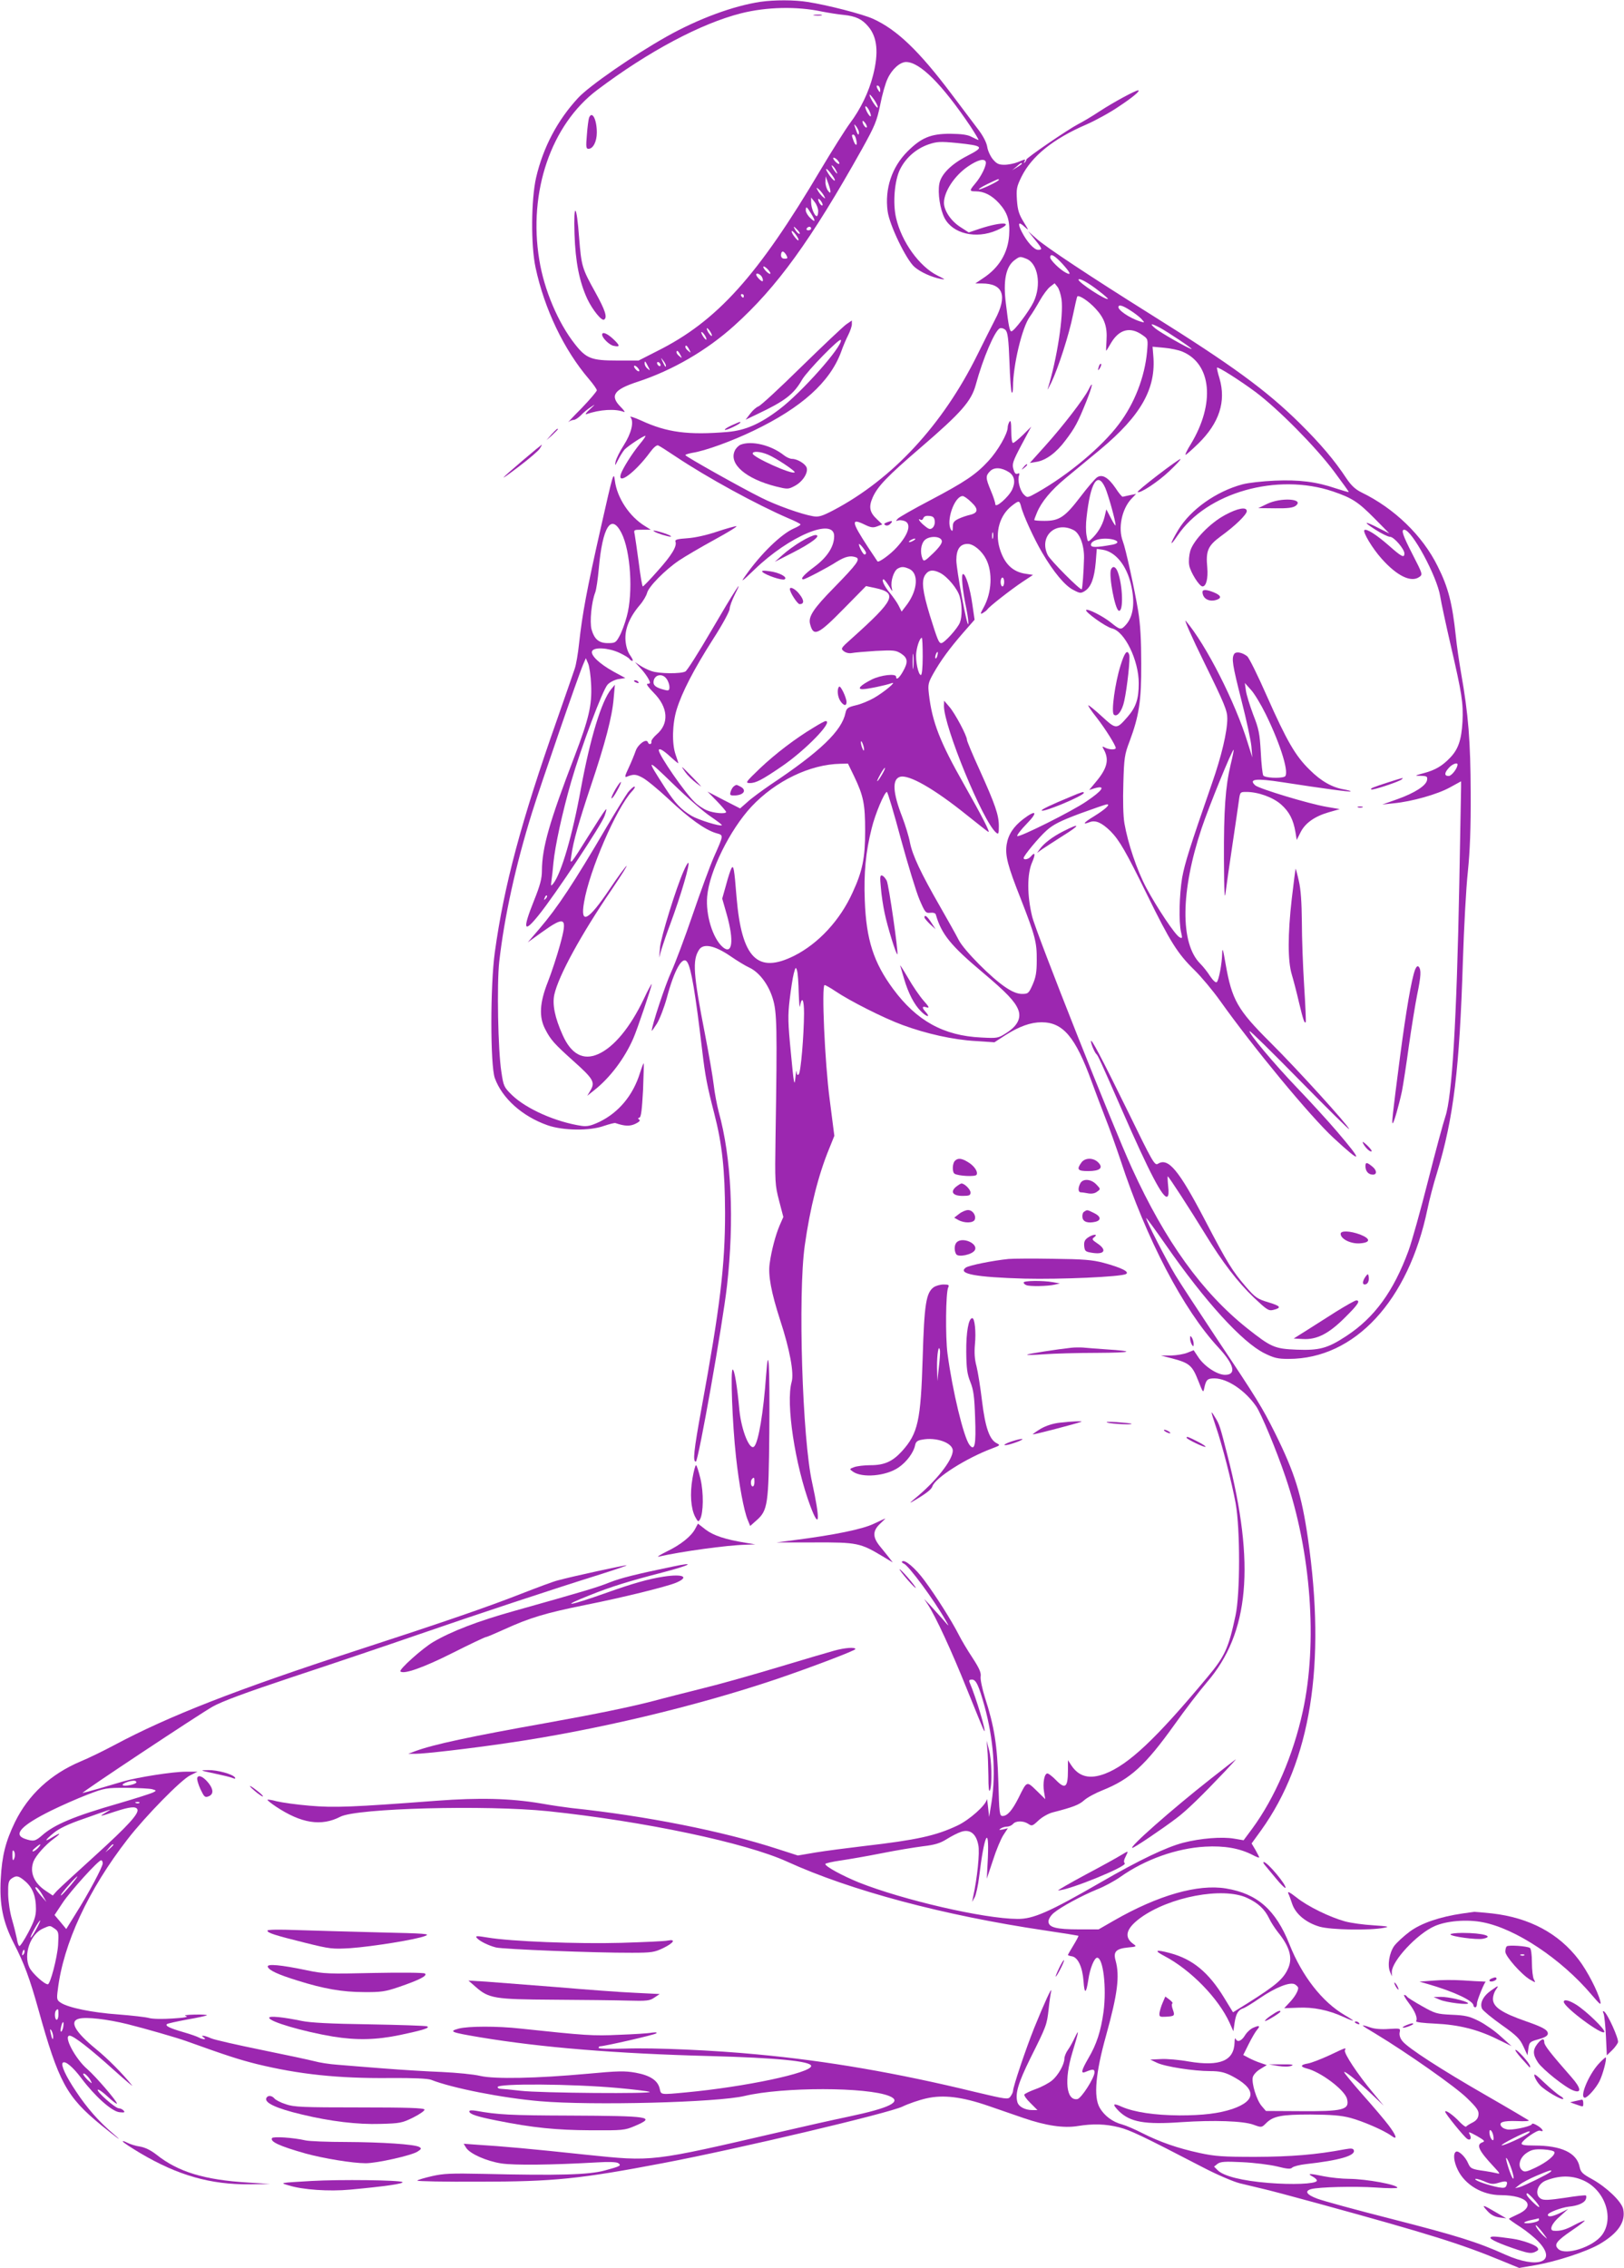 <?xml version="1.0" standalone="no"?>
<!DOCTYPE svg PUBLIC "-//W3C//DTD SVG 20010904//EN"
 "http://www.w3.org/TR/2001/REC-SVG-20010904/DTD/svg10.dtd">
<svg version="1.0" xmlns="http://www.w3.org/2000/svg"
 width="917pt" height="1280pt" viewBox="0 0 917 1280"
 preserveAspectRatio="xMidYMid meet">
<g transform="translate(0,1280) scale(0.1,-0.1)"
fill="#9c27b0" stroke="none">
<path d="M4295 12790 c-154 -23 -352 -96 -530 -196 -187 -105 -438 -279 -500
-346 -117 -126 -198 -279 -238 -451 -28 -124 -30 -381 -3 -507 50 -234 160
-464 301 -629 25 -29 45 -58 45 -64 0 -6 -39 -52 -87 -102 -49 -49 -81 -84
-73 -77 7 6 21 12 30 12 8 0 26 12 39 25 13 14 38 35 55 46 30 20 30 20 -4
-12 -19 -17 -28 -29 -20 -27 78 27 164 32 213 13 9 -4 1 9 -18 28 -63 63 -40
98 95 142 196 64 391 177 546 317 241 217 432 480 722 998 72 130 83 156 102
248 11 57 30 124 42 148 24 53 70 94 104 94 78 0 203 -125 363 -362 28 -43 49
-78 46 -78 -3 0 -20 8 -38 17 -23 13 -57 17 -122 18 -109 0 -163 -22 -241
-100 -88 -88 -129 -210 -112 -337 10 -78 106 -276 152 -315 35 -30 96 -57 146
-67 31 -6 29 -4 -17 19 -102 51 -202 190 -233 324 -20 84 -9 215 23 277 33 65
91 115 160 139 48 16 66 17 160 8 153 -16 157 -22 58 -73 -91 -47 -147 -104
-157 -157 -10 -53 4 -143 29 -193 46 -89 177 -121 295 -70 106 46 36 52 -96 9
l-62 -21 -48 31 c-53 34 -92 93 -92 137 1 63 59 152 135 204 54 37 93 48 101
27 6 -18 -24 -82 -61 -125 -32 -38 -32 -42 5 -42 47 0 91 -23 131 -67 48 -53
63 -100 57 -182 -7 -99 -57 -182 -145 -240 l-46 -31 37 0 c121 0 146 -69 74
-205 -17 -33 -62 -122 -100 -199 -195 -394 -478 -700 -812 -876 -65 -34 -84
-39 -114 -34 -66 11 -209 62 -294 105 -115 57 -428 233 -428 240 0 4 18 9 39
13 73 11 226 67 346 125 271 130 431 274 494 444 11 32 30 76 41 97 11 22 20
49 20 60 l0 21 -32 -22 c-18 -13 -132 -121 -254 -240 -121 -119 -230 -220
-242 -223 -11 -4 -32 -22 -46 -41 l-26 -34 67 32 c156 74 204 111 252 194 30
51 214 239 219 224 11 -34 -221 -296 -347 -391 -109 -83 -192 -119 -291 -128
-224 -19 -344 -3 -489 64 -40 18 -68 27 -61 19 21 -25 5 -91 -38 -158 -22 -34
-42 -75 -46 -92 -5 -27 -4 -26 14 9 11 22 27 47 36 58 19 20 106 78 118 78 4
0 -10 -21 -32 -47 -44 -54 -96 -137 -107 -170 -19 -65 84 13 166 125 19 26 37
41 45 38 8 -3 53 -32 101 -64 177 -118 453 -269 636 -348 37 -15 67 -31 67
-34 0 -4 -17 -14 -38 -23 -72 -32 -187 -144 -272 -265 -30 -42 -24 -38 51 34
196 189 449 295 449 188 0 -58 -38 -118 -110 -172 -61 -45 -84 -72 -64 -72 11
0 139 67 188 99 49 30 78 37 110 25 25 -10 5 -38 -123 -169 -119 -121 -148
-166 -137 -207 19 -74 44 -63 193 89 l123 125 52 -11 c129 -28 111 -66 -132
-284 -63 -56 -64 -58 -45 -73 12 -9 30 -13 45 -10 14 3 75 8 135 12 100 5 113
4 143 -15 38 -25 41 -48 10 -102 -21 -37 -38 -50 -38 -29 0 20 -86 10 -137
-15 -65 -33 -86 -55 -52 -55 26 0 131 22 164 34 32 12 -43 -51 -101 -84 -28
-16 -74 -35 -102 -41 -45 -11 -52 -16 -58 -43 -21 -101 -141 -217 -423 -405
-51 -35 -111 -79 -132 -99 l-40 -35 -92 47 -92 48 53 -54 c28 -29 52 -57 52
-61 0 -13 -70 -7 -108 9 -20 8 -52 29 -70 47 -54 51 -202 265 -202 292 0 15
25 1 65 -36 25 -23 45 -39 45 -37 0 3 -7 25 -15 48 -22 62 -19 175 6 256 30
97 96 225 205 396 53 82 94 158 94 172 0 13 14 50 30 82 57 111 -8 10 -135
-208 -70 -120 -135 -223 -145 -228 -25 -14 -149 -13 -191 2 -19 6 -47 20 -64
31 l-30 20 31 -34 c29 -31 54 -70 54 -83 0 -3 -7 -6 -15 -6 -8 0 8 -22 35 -49
83 -83 90 -175 17 -237 -17 -15 -31 -33 -29 -41 3 -15 -15 -18 -20 -2 -8 23
-57 -13 -69 -50 -7 -20 -24 -62 -39 -94 -22 -46 -24 -57 -11 -51 38 15 51 15
88 -5 22 -11 89 -66 149 -122 116 -109 204 -172 266 -191 45 -13 46 -6 -11
-135 -22 -50 -76 -197 -120 -326 -44 -129 -99 -275 -121 -323 -33 -71 -110
-303 -110 -332 0 -3 13 15 29 40 16 26 41 91 56 145 43 162 90 243 116 202 22
-35 45 -171 84 -499 17 -144 27 -196 68 -355 45 -174 60 -318 61 -560 0 -300
-28 -531 -133 -1104 -44 -241 -50 -301 -32 -301 14 0 152 779 176 993 42 374
25 722 -47 982 -10 39 -23 106 -28 151 -5 44 -27 172 -49 285 -67 342 -72 419
-34 478 24 38 88 25 176 -35 39 -27 87 -56 107 -65 55 -25 108 -93 133 -174
24 -77 26 -159 16 -780 -4 -260 -3 -273 20 -362 l24 -92 -21 -48 c-23 -54 -47
-145 -56 -214 -10 -67 9 -165 59 -320 55 -168 79 -299 65 -349 -34 -119 19
-470 106 -702 52 -138 56 -79 10 132 -56 247 -81 1064 -42 1340 30 213 77 399
138 547 l29 72 -26 203 c-28 210 -47 648 -29 648 5 0 32 -15 60 -34 83 -56
273 -152 379 -191 135 -50 288 -84 415 -91 l105 -7 60 39 c80 51 145 74 206
74 121 0 191 -82 283 -335 20 -55 55 -147 77 -204 23 -57 61 -165 86 -239 146
-446 355 -845 553 -1058 89 -96 103 -154 37 -154 -44 0 -117 48 -151 100 l-26
39 -35 -14 c-19 -8 -60 -15 -92 -16 l-58 0 66 -17 c94 -25 111 -39 144 -123
28 -71 29 -73 35 -43 10 47 18 54 58 54 73 -1 173 -68 235 -158 28 -40 115
-249 165 -397 145 -424 183 -937 98 -1325 -54 -248 -158 -488 -285 -661 l-49
-66 -53 9 c-69 12 -191 2 -288 -23 -96 -25 -249 -98 -465 -223 -293 -169 -382
-208 -471 -207 -190 1 -647 107 -896 206 -93 38 -189 90 -189 104 0 4 39 13
88 20 48 7 152 25 232 41 80 16 184 33 231 39 68 8 97 17 134 40 27 17 64 36
83 42 49 16 84 -11 96 -75 9 -42 -6 -188 -30 -296 l-5 -25 14 25 c8 14 20 68
26 120 28 232 57 295 49 105 l-6 -119 35 105 c18 57 45 121 59 142 l25 38 -28
-7 c-22 -4 -25 -3 -13 5 8 6 25 11 36 11 12 0 27 7 34 15 16 19 59 19 87 0 19
-13 23 -12 57 20 20 19 56 39 79 45 117 30 150 43 179 69 18 16 65 41 103 56
157 63 241 139 407 371 58 82 141 190 183 239 239 277 274 664 116 1280 -42
164 -45 175 -70 215 -27 45 -26 39 4 -51 36 -103 90 -315 112 -434 26 -144 26
-514 -1 -635 -39 -183 -60 -229 -159 -347 -290 -348 -445 -494 -579 -545 -86
-32 -146 -17 -189 48 l-19 29 0 -57 c0 -98 -15 -110 -70 -53 -19 19 -39 35
-46 35 -17 0 -27 -53 -19 -103 l7 -42 -49 48 c-57 55 -54 56 -102 -41 -36 -71
-63 -102 -90 -102 -17 0 -19 13 -24 193 -6 206 -22 310 -76 477 -15 48 -26
100 -24 116 4 22 -7 47 -46 107 -28 42 -63 101 -77 129 -40 79 -128 218 -194
307 -53 72 -113 122 -127 107 -3 -3 2 -8 11 -12 26 -10 169 -203 235 -319 23
-40 23 -40 -20 10 -24 27 -57 63 -72 80 l-29 30 20 -30 c45 -68 135 -263 222
-480 51 -126 94 -232 97 -235 15 -14 -47 193 -82 273 -5 13 -2 17 13 17 23 0
38 -32 71 -150 51 -187 65 -376 40 -540 l-14 -85 -6 55 c-3 30 -6 50 -7 44 -5
-33 -98 -116 -166 -148 -121 -57 -226 -81 -530 -116 -94 -11 -216 -27 -271
-36 l-100 -17 -115 37 c-307 100 -744 187 -1165 231 -33 4 -111 15 -172 26
-173 29 -348 33 -588 15 -475 -36 -577 -40 -717 -28 -73 6 -157 18 -186 25
-28 8 -52 11 -52 8 0 -3 21 -20 48 -38 143 -95 256 -113 364 -57 93 48 822 67
1173 31 542 -57 1116 -178 1350 -285 358 -163 881 -303 1455 -388 102 -15 187
-29 189 -30 2 -2 -11 -26 -28 -54 -17 -28 -31 -52 -31 -54 0 -3 10 -6 22 -8
34 -5 60 -60 66 -140 5 -76 15 -73 27 7 9 64 34 125 50 125 34 0 54 -169 36
-305 -15 -109 -39 -184 -86 -263 -39 -68 -44 -88 -17 -77 43 18 52 17 52 -2 0
-31 -75 -148 -97 -151 -63 -10 -75 108 -28 263 36 119 40 139 15 87 -11 -24
-29 -57 -40 -72 -11 -15 -20 -38 -20 -49 0 -33 -35 -95 -70 -124 -17 -14 -57
-36 -91 -48 -33 -12 -62 -26 -65 -31 -3 -5 12 -27 34 -48 l40 -40 -29 0 c-42
0 -79 20 -85 47 -12 48 5 106 74 246 91 182 93 188 103 277 4 41 11 86 14 100
8 36 -39 -67 -95 -205 -48 -120 -120 -333 -120 -357 0 -7 -7 -21 -15 -32 -13
-17 -21 -16 -202 27 -435 106 -835 175 -1224 211 -249 24 -591 39 -751 33 -83
-2 -148 -1 -148 4 0 5 3 9 7 9 26 0 310 65 318 73 7 6 -2 7 -25 4 -19 -4 -102
-9 -185 -12 -146 -7 -189 -4 -555 35 -133 15 -297 14 -350 0 -58 -16 -46 -21
120 -49 349 -58 765 -92 1300 -106 375 -10 570 -29 570 -56 0 -39 -374 -118
-705 -149 -149 -14 -142 -14 -150 20 -10 47 -54 76 -136 91 -62 11 -100 10
-273 -6 -285 -26 -522 -31 -605 -12 -37 9 -132 18 -214 22 -81 3 -229 12 -330
20 -100 8 -218 17 -262 21 -44 3 -102 12 -130 20 -27 7 -162 36 -300 64 -137
28 -265 57 -283 65 -37 17 -66 20 -42 5 20 -13 -4 -13 -28 0 -9 5 -48 19 -87
30 -76 22 -103 35 -93 45 4 4 55 15 114 26 58 10 109 21 112 24 3 3 -28 5 -69
4 -48 -1 -65 -4 -49 -8 17 -5 -9 -10 -75 -14 -58 -4 -115 -3 -135 3 -18 5 -97
14 -174 20 -144 10 -281 38 -323 66 -22 14 -24 20 -17 72 31 261 172 565 395
852 100 129 301 334 352 359 l42 21 -67 0 c-71 0 -271 -31 -353 -55 -27 -8
-89 -26 -136 -40 -48 -14 -90 -25 -93 -25 -12 0 658 444 734 487 53 30 186 79
450 167 206 68 521 174 700 236 335 116 783 264 1043 345 82 26 147 48 145 50
-3 3 -304 -62 -388 -85 -25 -6 -118 -41 -208 -76 -188 -74 -459 -167 -927
-319 -681 -222 -1059 -369 -1370 -535 -60 -32 -146 -74 -190 -92 -170 -72
-295 -188 -371 -343 -53 -110 -73 -189 -80 -320 -8 -145 12 -243 74 -364 58
-112 90 -199 138 -371 115 -413 159 -494 354 -654 87 -71 136 -107 70 -50 -80
67 -150 147 -210 238 -58 86 -88 151 -76 163 13 14 58 -24 105 -87 75 -100
171 -187 215 -192 28 -3 33 -1 24 9 -6 7 -18 13 -27 13 -20 0 -128 95 -119
105 4 4 29 -14 57 -40 28 -26 51 -43 51 -38 0 14 -120 153 -167 194 -68 58
-137 189 -100 189 22 0 117 -74 252 -196 66 -59 111 -97 100 -84 -53 66 -137
151 -205 206 -118 97 -150 156 -94 170 42 11 160 -3 274 -31 100 -25 277 -76
330 -95 231 -83 300 -105 399 -130 238 -58 459 -82 756 -79 128 1 210 -3 229
-10 119 -47 404 -103 616 -121 294 -25 1002 -7 1155 30 215 51 692 51 817 -1
75 -31 2 -67 -231 -116 -91 -19 -260 -57 -376 -84 -748 -173 -725 -170 -1105
-131 -318 34 -477 48 -609 56 l-83 6 14 -23 c22 -34 115 -75 198 -88 72 -11
285 -9 545 6 61 4 106 2 115 -4 21 -14 13 -18 -76 -42 -88 -24 -258 -29 -684
-19 -184 4 -226 2 -292 -13 -43 -10 -80 -21 -82 -25 -2 -4 154 -7 347 -6 423
0 570 15 1042 105 422 80 1275 282 1351 319 33 16 94 37 134 46 96 22 202 9
350 -42 58 -20 148 -51 200 -69 125 -43 227 -58 305 -45 87 14 157 12 233 -7
63 -16 127 -46 472 -225 80 -42 174 -82 210 -91 36 -9 92 -22 125 -30 33 -7
179 -46 325 -86 623 -171 798 -226 1026 -320 l102 -42 93 16 c115 20 284 75
358 117 107 62 152 127 136 200 -10 43 -94 123 -175 168 -55 30 -65 40 -71 70
-16 79 -103 120 -255 120 -56 0 -75 3 -72 13 8 21 88 76 103 71 27 -11 16 11
-15 29 -16 10 -30 14 -30 8 0 -10 -85 -31 -129 -31 -16 0 -34 7 -42 16 -21 25
6 35 88 32 40 -2 69 0 65 4 -4 3 -110 66 -237 139 -258 148 -446 270 -476 308
-13 15 -19 35 -16 49 5 24 4 24 -62 20 -41 -3 -81 0 -105 9 -60 20 -57 16 31
-36 177 -107 451 -299 516 -363 57 -55 68 -72 65 -95 -2 -19 -12 -32 -33 -43
-16 -8 -33 -18 -36 -23 -3 -4 -18 7 -35 24 -38 41 -84 73 -84 60 0 -11 105
-140 124 -153 17 -12 27 2 15 24 -10 18 -6 17 40 -8 43 -25 48 -30 31 -36 -36
-13 -22 -45 64 -137 37 -40 39 -43 16 -37 -14 3 -43 9 -65 12 -75 10 -82 14
-95 43 -15 37 -55 75 -69 66 -17 -10 -13 -55 10 -102 41 -85 139 -143 243
-143 153 -1 203 -62 90 -111 -24 -11 -44 -21 -44 -23 0 -2 29 -23 65 -46 35
-23 82 -61 105 -86 103 -112 -6 -152 -190 -70 -157 71 -273 107 -640 201 -201
51 -391 103 -422 115 -60 22 -74 43 -35 54 44 12 245 17 365 9 67 -5 122 -5
122 -1 0 17 -173 49 -273 50 -40 0 -103 7 -140 14 -86 18 -99 17 -64 -2 15 -8
25 -19 22 -24 -10 -17 -138 -22 -274 -11 -147 12 -252 38 -286 72 l-20 20 20
16 c17 12 41 14 140 9 66 -3 154 -14 196 -24 59 -15 77 -16 86 -6 7 6 40 15
75 19 190 21 284 48 272 79 -4 10 -15 11 -49 5 -164 -31 -305 -42 -505 -43
-185 0 -229 3 -317 22 -124 27 -222 61 -323 112 -41 21 -92 43 -114 49 -54 14
-101 49 -127 95 -35 61 -23 195 36 406 66 238 78 337 54 424 -14 50 2 67 71
74 47 4 49 6 30 19 -55 39 -43 87 38 147 164 120 466 177 603 114 63 -29 100
-64 125 -116 9 -20 32 -55 49 -77 66 -81 84 -143 60 -201 -26 -62 -66 -97
-231 -201 l-82 -51 -50 82 c-88 144 -178 218 -305 252 -82 22 -94 16 -33 -16
149 -78 306 -239 369 -378 l21 -47 7 48 c8 53 21 73 50 82 11 4 52 29 91 56
89 61 171 94 199 79 10 -6 19 -15 19 -21 0 -18 -21 -53 -51 -84 l-28 -30 78 3
c86 4 172 -13 259 -53 28 -13 52 -22 52 -20 0 2 -21 16 -47 31 -127 74 -241
220 -312 399 -78 196 -182 287 -359 316 -158 26 -383 -38 -632 -181 l-87 -50
-110 0 c-129 0 -173 11 -173 45 0 13 13 34 30 48 39 33 157 97 245 133 39 15
98 47 132 71 139 98 316 161 478 170 108 6 194 -9 268 -47 20 -11 37 -17 37
-14 0 3 -10 22 -21 42 l-22 37 55 76 c279 390 366 933 263 1646 -36 248 -75
371 -185 593 -73 146 -102 194 -330 535 -102 154 -208 315 -233 357 -51 84
-171 318 -165 323 2 1 50 -65 108 -148 224 -323 433 -552 559 -615 55 -27 75
-32 137 -32 373 0 677 328 784 846 10 49 34 142 54 205 94 310 127 586 146
1196 6 186 18 412 28 503 12 118 17 245 16 445 -1 291 -13 443 -54 675 -11 63
-25 158 -30 210 -20 187 -43 276 -103 395 -85 172 -244 326 -430 416 -34 17
-57 38 -84 78 -68 103 -146 195 -263 311 -191 188 -381 327 -845 617 -335 210
-591 379 -644 427 l-46 41 38 -47 c43 -53 44 -58 18 -58 -22 0 -63 45 -92 102
-25 49 -18 60 17 27 24 -22 24 -21 -6 28 -26 42 -34 66 -38 123 -4 64 -2 76
26 133 57 115 178 213 363 293 53 23 137 69 185 102 82 54 126 92 110 92 -15
0 -137 -66 -214 -116 -45 -30 -101 -63 -125 -75 -56 -29 -292 -190 -292 -200
0 -4 -4 -11 -9 -16 -5 -5 -6 -3 -2 5 9 15 6 15 -37 -3 -20 -8 -54 -15 -76 -15
-32 0 -44 6 -65 31 -14 17 -29 49 -32 71 -4 24 -23 60 -46 91 -22 29 -92 122
-156 207 -183 243 -308 363 -443 424 -57 26 -258 78 -369 95 -73 12 -189 12
-265 1z m345 -55 c36 -7 91 -16 123 -19 69 -7 105 -24 140 -66 51 -60 59 -148
27 -274 -24 -96 -71 -192 -131 -272 -25 -34 -99 -151 -164 -260 -357 -603
-586 -857 -925 -1026 l-104 -53 -121 0 c-145 0 -175 11 -239 93 -94 119 -174
306 -201 476 -63 384 67 762 327 958 289 218 587 376 813 433 144 36 313 40
455 10z m330 -443 c0 -15 -2 -15 -10 -2 -13 20 -13 33 0 25 6 -3 10 -14 10
-23z m-14 -99 c-6 -6 -46 56 -46 72 0 5 12 -8 26 -28 14 -21 23 -41 20 -44z
m-47 -19 c17 -38 6 -42 -14 -5 -8 17 -12 31 -7 31 5 0 14 -12 21 -26z m-15
-93 c-6 -6 -24 19 -24 34 1 6 7 1 15 -9 8 -11 12 -22 9 -25z m-44 -28 c0 -22
-8 -14 -19 20 -10 29 -9 30 4 13 8 -11 15 -26 15 -33z m-16 -39 c9 -36 -1 -43
-14 -10 -12 33 -12 36 -1 36 5 0 12 -12 15 -26z m-104 -119 c20 -24 6 -28 -15
-5 -10 11 -13 20 -8 20 6 0 16 -7 23 -15z m1040 -19 c0 -2 -12 -11 -27 -20
l-28 -17 24 20 c23 21 31 25 31 17z m-1050 -37 c15 -28 5 -23 -15 7 -9 15 -12
23 -6 20 6 -4 16 -16 21 -27z m-19 -31 c12 -17 17 -29 10 -27 -7 3 -22 20 -34
39 -26 41 -7 32 24 -12z m-12 -88 c0 -11 -3 -10 -14 4 -8 11 -15 34 -14 50 l1
31 13 -35 c7 -19 14 -42 14 -50z m951 65 c0 -8 -98 -55 -112 -54 -7 0 14 14
47 30 65 31 65 31 65 24z m-988 -89 c10 -19 10 -20 -6 -7 -9 8 -22 24 -28 35
-10 19 -10 20 6 7 9 -8 22 -24 28 -35z m-32 -88 c0 -16 -4 -28 -8 -28 -13 0
-32 47 -32 78 l0 27 20 -25 c11 -14 20 -37 20 -52z m24 33 c-6 -6 -24 19 -24
34 1 6 7 1 15 -9 8 -11 12 -22 9 -25z m-65 -45 c28 -45 26 -55 -4 -26 -14 13
-25 32 -25 42 0 26 5 23 29 -16z m-74 -96 c10 -11 14 -20 9 -20 -5 0 -15 9
-22 20 -7 11 -11 20 -9 20 2 0 12 -9 22 -20z m75 10 c0 -5 -7 -10 -16 -10 -8
0 -12 5 -9 10 3 6 10 10 16 10 5 0 9 -4 9 -10z m-71 -65 c0 -5 -9 1 -19 14
-11 13 -20 28 -20 35 0 6 9 0 20 -14 11 -14 20 -29 19 -35z m-69 -85 c9 -17 8
-20 -10 -20 -13 0 -20 7 -20 20 0 11 4 20 10 20 5 0 14 -9 20 -20z m1557 -47
c48 -53 55 -70 21 -52 -33 17 -88 71 -88 86 0 25 23 13 67 -34z m-203 27 c67
-25 88 -149 42 -245 -26 -53 -110 -165 -125 -165 -10 0 -16 29 -31 155 -17
133 0 213 52 249 26 19 29 19 62 6z m-1444 -83 c0 -6 -9 -2 -20 8 -11 10 -20
23 -20 28 0 6 9 2 20 -8 11 -10 20 -23 20 -28z m-46 -24 c4 -9 5 -18 2 -20 -5
-5 -36 26 -36 37 0 14 28 0 34 -17z m1903 -77 c29 -22 51 -42 49 -43 -10 -10
-166 92 -166 108 0 14 58 -18 117 -65z m-213 -46 c12 -91 -25 -335 -78 -505
-4 -11 5 5 20 35 40 84 101 273 123 384 11 54 22 100 24 103 10 9 65 -27 104
-70 50 -54 66 -102 61 -178 -2 -32 -3 -59 -2 -59 1 0 14 20 28 45 46 77 109
93 178 43 30 -21 31 -22 25 -92 -13 -144 -71 -294 -160 -411 -96 -128 -287
-287 -459 -384 -57 -32 -57 -32 -77 -12 -22 22 -37 81 -27 107 4 12 2 15 -9
10 -10 -4 -17 4 -23 27 -8 28 -3 44 46 136 l55 103 -46 -46 c-26 -25 -51 -46
-57 -46 -6 0 -10 28 -10 68 0 47 -3 63 -10 52 -5 -8 -10 -23 -10 -32 0 -36
-56 -133 -109 -190 -71 -77 -132 -118 -333 -224 -90 -47 -170 -93 -178 -101
-13 -14 -13 -15 0 -11 8 3 25 2 38 -3 40 -15 23 -75 -45 -149 -34 -38 -100
-86 -108 -79 -2 3 -26 39 -54 81 -94 144 -97 165 -19 127 35 -17 48 -19 71
-10 l29 11 -30 29 c-42 39 -48 70 -24 124 28 62 80 117 272 282 228 196 285
261 310 354 40 148 108 307 136 318 9 3 23 -1 32 -10 12 -13 17 -49 22 -181 3
-91 9 -168 13 -172 4 -4 7 10 7 32 0 121 51 335 94 395 14 19 39 60 57 92 18
32 44 67 58 78 l26 20 16 -20 c9 -11 19 -43 23 -71z m-1794 20 c0 -5 -2 -10
-4 -10 -3 0 -8 5 -11 10 -3 6 -1 10 4 10 6 0 11 -4 11 -10z m2196 -91 c22 -15
47 -35 54 -45 14 -15 13 -16 -10 -9 -62 19 -135 69 -124 86 6 11 31 1 80 -32z
m152 -88 c45 -24 190 -121 180 -121 -13 0 -175 92 -204 116 -35 29 -26 31 24
5z m-2528 -45 c0 -5 -7 -1 -15 10 -8 10 -14 24 -14 29 0 6 6 1 14 -9 8 -11 15
-24 15 -30z m-31 -21 c0 -5 -6 -1 -14 9 -8 11 -15 24 -15 30 0 5 7 1 15 -10 8
-10 14 -23 14 -29z m-98 -57 c11 -21 11 -22 -4 -9 -10 7 -17 17 -17 22 0 15 9
10 21 -13z m2786 -13 c164 -69 185 -292 48 -520 -20 -32 -34 -60 -31 -62 2 -2
35 27 73 64 118 116 157 237 119 367 -10 32 -16 60 -14 61 6 6 126 -70 218
-138 129 -97 337 -307 442 -447 47 -63 85 -116 84 -117 -2 -2 -34 8 -72 20
-111 38 -209 50 -346 44 -68 -3 -150 -12 -183 -21 -149 -40 -293 -143 -362
-257 -49 -82 -51 -102 -4 -32 164 243 562 356 878 249 108 -37 142 -59 233
-151 l85 -86 -60 30 c-83 43 -92 38 -18 -9 34 -22 71 -40 82 -40 22 0 81 -69
81 -94 0 -27 -16 -19 -87 44 -72 63 -128 98 -139 88 -10 -11 45 -103 97 -161
88 -99 168 -137 214 -103 19 13 17 18 -38 125 -56 109 -67 141 -48 141 43 0
185 -263 203 -375 6 -38 33 -162 59 -275 64 -276 72 -328 67 -434 -6 -103 -24
-156 -71 -204 -44 -46 -84 -69 -148 -86 -53 -14 -53 -15 -16 -15 34 -1 38 -4
35 -23 -4 -32 -70 -74 -168 -109 l-85 -30 65 7 c104 10 247 51 316 89 l64 35
0 -33 c0 -17 -5 -261 -10 -542 -15 -782 -41 -1206 -79 -1318 -11 -32 -55 -194
-97 -360 -42 -166 -92 -345 -111 -397 -85 -230 -192 -377 -351 -481 -106 -70
-153 -82 -282 -77 -123 5 -143 14 -277 120 -255 203 -462 490 -651 903 -109
238 -540 1325 -564 1422 -29 119 -29 241 0 306 20 46 17 62 -8 32 -12 -15 -40
-21 -40 -8 0 13 85 116 130 156 37 33 76 53 188 95 77 28 146 52 153 52 20 0
-10 -28 -73 -67 -61 -37 -70 -51 -24 -33 33 12 68 -4 117 -52 50 -51 87 -115
206 -358 131 -267 172 -332 267 -425 39 -38 104 -116 144 -172 187 -263 510
-654 642 -776 164 -152 170 -139 18 38 -52 61 -153 171 -224 245 -132 138
-277 311 -268 320 3 3 131 -123 285 -280 154 -157 279 -280 277 -273 -6 22
-293 338 -445 489 -187 186 -217 240 -253 445 -14 82 -18 94 -19 58 -1 -59
-19 -151 -30 -162 -6 -6 -21 8 -38 33 -15 24 -40 55 -56 71 -114 114 -111 408
8 764 40 120 174 449 181 443 1 -2 -6 -39 -17 -83 -30 -126 -39 -258 -38 -534
1 -194 4 -239 10 -184 5 40 22 159 38 265 16 106 32 217 36 246 7 52 7 52 43
52 66 0 150 -30 196 -71 46 -41 69 -85 81 -157 l7 -43 21 42 c26 53 80 91 159
114 l63 18 -75 13 c-100 17 -380 102 -402 121 -40 36 3 41 152 18 240 -37 382
-56 386 -52 3 2 -14 7 -36 11 -67 11 -130 46 -195 111 -80 78 -128 160 -242
417 -51 116 -101 217 -111 224 -28 22 -63 28 -73 13 -16 -25 -10 -62 41 -263
28 -109 53 -225 56 -259 l5 -62 -25 80 c-71 232 -236 556 -350 690 -14 17 32
-89 104 -235 114 -232 130 -271 130 -315 0 -75 -33 -214 -86 -365 -126 -363
-154 -452 -169 -534 -16 -97 -20 -249 -6 -308 8 -34 7 -37 -9 -28 -25 13 -128
168 -188 280 -53 100 -103 249 -123 363 -7 42 -9 129 -6 225 4 144 7 164 35
237 54 145 67 229 66 440 0 132 -5 222 -17 295 -21 126 -71 354 -87 395 -28
73 -6 181 48 239 l27 28 -35 -7 c-19 -4 -38 -8 -41 -9 -4 0 -22 21 -40 49 -41
60 -75 80 -104 61 -11 -7 -54 -57 -95 -111 -87 -114 -119 -135 -202 -135 -32
0 -58 2 -58 5 0 3 7 22 15 41 25 61 80 127 162 195 43 35 131 109 196 162 230
192 316 344 299 531 l-4 49 65 -6 c36 -3 83 -13 104 -22z m-2836 -17 c11 -21
11 -22 -4 -9 -10 7 -17 17 -17 22 0 15 9 10 21 -13z m-81 -62 c0 -12 -5 -7
-19 24 -11 24 -11 24 3 6 9 -11 16 -24 16 -30z m-100 -6 c12 -23 12 -24 -3
-11 -10 7 -17 20 -17 29 0 18 3 16 20 -18z m70 9 c0 -6 -4 -7 -10 -4 -5 3 -10
11 -10 16 0 6 5 7 10 4 6 -3 10 -11 10 -16z m-120 -31 c0 -6 -7 -5 -15 2 -8 7
-15 17 -15 22 0 6 7 5 15 -2 8 -7 15 -17 15 -22z m2087 -573 c32 -21 38 -56
18 -99 -21 -43 -95 -107 -95 -82 0 9 -11 43 -25 76 -30 72 -31 84 -4 111 23
23 64 21 106 -6z m544 -89 c18 -42 59 -189 58 -211 0 -5 -12 12 -26 40 l-26
50 -11 -46 c-12 -46 -39 -90 -74 -122 -20 -18 -20 -18 -27 22 -4 22 -4 66 0
98 22 202 63 266 106 169z m-757 -80 c42 -39 40 -61 -7 -72 -18 -4 -47 -14
-64 -22 -27 -13 -33 -22 -33 -46 0 -24 -3 -27 -10 -16 -30 47 19 190 66 190 7
0 29 -15 48 -34z m281 -23 c11 -48 74 -185 120 -263 64 -109 129 -187 176
-210 38 -20 42 -20 66 -5 34 23 52 71 60 161 l6 76 34 -5 c72 -12 134 -88 159
-196 24 -101 14 -181 -29 -228 -27 -30 -32 -29 -83 12 -44 36 -132 81 -141 72
-9 -10 111 -96 146 -104 72 -17 151 -180 151 -310 0 -88 -16 -135 -63 -189
-63 -72 -64 -72 -146 3 -39 36 -74 64 -76 62 -2 -3 19 -34 47 -69 49 -63 108
-157 108 -172 0 -11 -38 -10 -60 2 -18 10 -18 8 -4 -17 27 -54 14 -102 -47
-175 l-39 -47 32 10 c64 18 45 -12 -47 -74 -79 -55 -384 -207 -391 -196 -3 5
21 36 53 69 66 67 55 83 -19 27 -56 -43 -85 -88 -94 -144 -9 -62 5 -118 80
-307 81 -208 91 -244 90 -346 0 -67 -5 -96 -23 -137 -22 -50 -26 -53 -60 -53
-25 0 -54 11 -91 36 -80 52 -237 210 -267 269 -14 28 -62 113 -106 190 -108
188 -155 288 -169 360 -6 33 -26 98 -44 145 -53 136 -57 211 -13 225 49 16
194 -67 380 -217 59 -47 112 -89 119 -93 15 -9 -34 86 -138 270 -134 236 -179
350 -197 508 -6 53 -4 63 25 115 42 74 90 140 169 231 l64 73 -12 83 c-13 94
-38 175 -53 175 -12 0 -4 -88 19 -198 8 -40 13 -78 10 -85 -6 -19 -67 307 -67
361 0 62 21 92 64 92 33 0 80 -39 104 -86 38 -74 32 -189 -13 -271 -21 -38
-21 -42 -5 -33 10 6 22 15 25 20 10 16 133 112 199 156 l59 39 -39 6 c-76 10
-124 57 -150 146 -26 90 1 184 68 237 41 32 44 32 53 -1z m-487 -84 c2 -14 -4
-31 -12 -38 -13 -11 -21 -9 -45 11 -27 21 -44 47 -22 34 5 -3 12 1 15 10 4 10
16 14 33 12 22 -2 29 -9 31 -29z m784 -51 c35 -17 60 -86 59 -157 -2 -80 -9
-172 -13 -177 -8 -7 -178 164 -192 193 -51 104 43 194 146 141z m-455 -45 c-3
-10 -5 -4 -5 12 0 17 2 24 5 18 2 -7 2 -21 0 -30z m-289 -16 c3 -12 -15 -37
-49 -70 -47 -45 -53 -48 -60 -31 -15 37 -9 84 12 105 26 26 92 24 97 -4z
m-158 3 c-8 -5 -19 -10 -25 -10 -5 0 -3 5 5 10 8 5 20 10 25 10 6 0 3 -5 -5
-10z m1128 4 c30 -9 28 -21 -5 -28 -93 -17 -123 -17 -123 -1 0 28 71 44 128
29z m-1398 -75 c0 -5 -4 -9 -8 -9 -9 0 -32 44 -32 58 1 10 40 -38 40 -49z
m244 -90 c54 -25 48 -117 -11 -199 l-32 -42 -17 34 c-9 18 -32 50 -49 71 -32
37 -50 77 -36 77 4 0 17 -17 30 -37 21 -35 22 -36 16 -9 -7 35 11 92 33 106
22 13 36 12 66 -1z m175 -23 c42 -22 98 -90 110 -133 14 -48 14 -114 1 -147
-12 -32 -88 -116 -105 -116 -14 0 -21 17 -65 158 -41 135 -48 194 -26 227 19
28 44 32 85 11z m361 -51 c0 -14 -4 -25 -10 -25 -5 0 -10 11 -10 25 0 14 5 25
10 25 6 0 10 -11 10 -25z m-460 -420 c0 -61 -4 -105 -10 -105 -15 0 -32 82
-26 128 5 41 21 82 31 82 3 0 5 -47 5 -105z m-53 -62 c-2 -21 -4 -6 -4 32 0
39 2 55 4 38 2 -18 2 -50 0 -70z m136 67 c-3 -12 -8 -19 -11 -16 -5 6 5 36 12
36 2 0 2 -9 -1 -20z m-1529 -132 c9 -12 16 -33 16 -45 0 -20 -4 -23 -27 -17
-44 11 -63 23 -63 42 0 43 49 56 74 20z m3384 -201 c87 -178 135 -340 105
-351 -28 -11 -112 -6 -120 7 -4 6 -11 66 -14 132 -6 105 -11 131 -43 212 -19
51 -38 112 -41 135 l-6 43 34 -38 c19 -20 57 -83 85 -140z m-2269 -197 c0 -9
-4 -8 -9 5 -5 11 -9 27 -9 35 0 9 4 8 9 -5 5 -11 9 -27 9 -35z m-866 -379 c36
-25 65 -46 63 -49 -9 -8 -132 30 -171 53 -60 36 -92 70 -150 159 -108 168
-107 169 46 21 79 -77 175 -160 212 -184z m810 227 c53 -111 62 -157 62 -308
0 -153 -15 -227 -71 -348 -71 -157 -193 -288 -330 -357 -207 -103 -296 -14
-325 330 -13 163 -17 185 -29 164 -5 -9 -19 -51 -30 -93 l-22 -78 26 -91 c42
-149 31 -231 -25 -181 -55 50 -95 180 -86 284 12 141 128 376 250 507 136 145
331 239 503 242 l42 1 35 -72z m3407 67 c0 -22 -34 -65 -50 -65 -26 0 -25 18
2 47 19 21 48 31 48 18z m-3251 -59 c-29 -49 -36 -46 -8 4 12 22 24 38 26 36
2 -2 -6 -20 -18 -40z m108 -362 c40 -146 87 -300 105 -342 31 -72 35 -77 61
-74 16 2 29 -2 31 -10 32 -111 84 -175 265 -327 133 -112 181 -162 200 -209
19 -47 -3 -92 -66 -132 -47 -30 -50 -31 -143 -26 -212 10 -364 94 -497 274
-110 149 -152 278 -160 500 -6 154 5 273 39 407 19 79 72 205 86 205 4 0 40
-120 79 -266z m-577 -869 c2 -55 5 -89 7 -75 11 61 23 39 23 -40 -1 -126 -18
-332 -30 -344 -7 -7 -11 -2 -12 15 -1 13 -4 -3 -7 -36 -5 -52 -9 -32 -25 139
-17 174 -18 213 -7 305 7 58 17 124 23 146 10 38 12 39 19 15 4 -14 8 -70 9
-125z m-3740 -4455 c0 -11 -68 -25 -77 -16 -7 7 34 24 60 25 9 1 17 -3 17 -9z
m90 -39 c24 -7 24 -8 5 -18 -12 -6 -99 -34 -195 -62 -251 -72 -363 -119 -433
-181 -38 -33 -49 -35 -96 -19 -69 24 -22 75 147 159 59 29 152 70 207 91 97
37 104 38 220 38 66 -1 131 -4 145 -8z m-73 -77 c-3 -3 -12 -4 -19 -1 -8 3 -5
6 6 6 11 1 17 -2 13 -5z m-12 -35 c14 -22 -51 -93 -237 -262 -106 -96 -204
-186 -217 -200 l-23 -26 -39 26 c-67 44 -93 105 -70 166 13 33 67 94 115 129
45 33 39 37 -10 7 -47 -29 -42 -17 10 26 31 25 83 50 168 79 170 60 167 60
128 37 -45 -26 -40 -26 50 4 83 27 115 30 125 14z m-560 -219 c-10 -11 -23
-20 -29 -20 -6 1 0 10 13 20 30 26 39 26 16 0z m425 17 c0 -2 -10 -12 -22 -23
l-23 -19 19 23 c18 21 26 27 26 19z m-557 -68 c-8 -29 -13 -23 -13 14 0 22 3
28 9 18 5 -7 6 -22 4 -32z m497 -36 c0 -20 -80 -170 -152 -284 l-54 -87 -33
40 -33 39 45 68 c45 68 202 241 218 241 5 0 9 -8 9 -17z m-436 -103 c41 -36
59 -84 59 -154 0 -41 -9 -68 -43 -133 -24 -45 -47 -80 -51 -77 -5 2 -11 21
-14 42 -4 20 -16 69 -27 107 -12 40 -21 101 -22 143 -1 62 2 76 18 88 28 20
41 18 80 -16z m256 -20 c-23 -27 -47 -53 -53 -57 -13 -7 11 24 57 75 46 49 43
38 -4 -18z m-157 -62 l19 -33 -31 35 c-17 19 -31 39 -31 44 0 15 24 -11 43
-46z m-39 -188 c-15 -28 -29 -48 -31 -46 -5 5 46 96 54 96 2 0 -8 -23 -23 -50z
m105 4 c22 -16 23 -22 19 -93 -5 -71 -44 -221 -58 -221 -20 0 -89 63 -104 95
-35 74 6 189 77 220 41 18 38 18 66 -1z m-177 -146 c-8 -8 -9 -4 -5 13 4 13 8
18 11 10 2 -7 -1 -18 -6 -23z m198 -338 c0 -16 -4 -30 -10 -30 -11 0 -14 43
-3 53 11 12 13 8 13 -23z m26 -76 c-4 -14 -9 -24 -12 -21 -3 2 -2 17 2 31 3
15 9 25 11 22 3 -3 2 -17 -1 -32z m-56 -48 c0 -26 -6 -18 -14 19 -5 22 -4 26
4 15 5 -8 10 -24 10 -34z m212 -250 c10 -19 8 -18 -16 3 -14 14 -26 29 -26 34
0 13 29 -12 42 -37z m2974 -41 c89 -8 171 -18 182 -22 32 -12 -621 -7 -728 6
-52 6 -103 11 -112 11 -10 0 -18 4 -18 10 0 21 422 18 676 -5z m4946 -270 c3
-14 2 -25 -2 -25 -9 0 -20 25 -20 46 0 23 17 7 22 -21z m198 14 c-30 -21 -135
-69 -150 -68 -16 1 137 79 155 79 5 0 3 -5 -5 -11z m147 -106 c6 -17 -42 -57
-107 -88 -50 -24 -62 -26 -75 -15 -27 23 -15 71 25 98 28 19 45 22 94 20 34
-2 61 -8 63 -15z m-254 -65 c20 -48 30 -95 19 -83 -11 11 -44 115 -37 115 3 0
11 -15 18 -32z m232 -47 c-15 -13 -147 -78 -175 -86 l-25 -6 25 20 c14 11 57
34 95 50 72 31 96 38 80 22z m181 -46 c125 -52 182 -215 109 -311 -51 -67
-204 -116 -245 -79 -28 25 -13 45 76 106 42 28 74 53 72 55 -3 2 -29 -9 -59
-25 -49 -27 -81 -35 -116 -32 -28 2 -11 42 35 81 l47 42 -42 -21 c-45 -22 -73
-27 -73 -12 0 12 75 41 119 46 51 5 87 21 95 41 4 9 4 19 1 22 -3 3 -56 -3
-118 -13 -89 -13 -119 -15 -135 -6 -39 21 -23 83 26 103 74 29 142 31 208 3z
m-473 -15 c43 13 53 9 43 -16 -5 -13 -14 -15 -44 -10 -57 11 -132 37 -132 46
0 5 21 0 48 -11 40 -18 52 -19 85 -9z m192 -87 c45 -48 50 -70 6 -28 -37 35
-50 55 -36 55 2 0 16 -12 30 -27z m35 -123 c0 -11 -63 -24 -82 -17 -7 2 7 9
32 15 25 5 46 10 48 11 1 1 2 -3 2 -9z m21 -72 c30 -40 31 -41 5 -18 -26 24
-52 60 -42 60 2 0 19 -19 37 -42z"/>
<path d="M4598 12713 c12 -2 30 -2 40 0 9 3 -1 5 -23 4 -22 0 -30 -2 -17 -4z"/>
<path d="M3326 12135 c-3 -9 -9 -51 -12 -95 -6 -69 -5 -80 9 -80 26 0 47 41
47 92 0 74 -27 126 -44 83z"/>
<path d="M3244 11480 c5 -157 27 -270 73 -369 29 -60 80 -124 94 -115 20 12 6
54 -50 155 -75 135 -78 147 -91 307 -14 192 -32 207 -26 22z"/>
<path d="M3400 10911 c0 -18 41 -59 65 -63 38 -8 37 1 -2 38 -34 32 -63 44
-63 25z"/>
<path d="M6206 10735 c-9 -26 -7 -32 5 -12 6 10 9 21 6 23 -2 3 -7 -2 -11 -11z"/>
<path d="M6145 10598 c-27 -52 -143 -203 -241 -312 l-89 -99 37 6 c53 8 113
52 164 121 54 71 70 101 118 220 36 90 42 127 11 64z"/>
<path d="M5779 10163 c-13 -16 -12 -17 4 -4 9 7 17 15 17 17 0 8 -8 3 -21 -13z"/>
<path d="M5006 9851 c-15 -6 -16 -10 -7 -15 8 -5 20 -2 29 8 17 17 9 19 -22 7z"/>
<path d="M6537 10118 c-65 -50 -116 -92 -113 -95 11 -11 115 57 180 119 39 37
67 67 61 67 -5 0 -63 -41 -128 -91z"/>
<path d="M7155 9956 l-50 -24 96 -1 c70 -1 100 3 115 14 52 40 -82 49 -161 11z"/>
<path d="M6917 9893 c-84 -45 -177 -141 -196 -202 -7 -25 -10 -59 -6 -82 7
-39 57 -119 75 -119 21 0 32 45 27 106 -9 95 3 123 76 177 82 59 147 123 147
142 0 26 -51 17 -123 -22z"/>
<path d="M6790 9459 c0 -39 40 -60 84 -43 25 10 19 24 -19 40 -41 17 -65 18
-65 3z"/>
<path d="M7844 8386 c-96 -31 -108 -36 -101 -42 6 -6 158 44 172 57 11 11 14
12 -71 -15z"/>
<path d="M7668 8243 c6 -2 18 -2 25 0 6 3 1 5 -13 5 -14 0 -19 -2 -12 -5z"/>
<path d="M6006 8109 c-62 -31 -112 -69 -136 -103 l-14 -20 29 21 c17 11 70 46
119 77 97 60 98 74 2 25z"/>
<path d="M7294 7727 c-23 -203 -23 -350 0 -427 9 -30 28 -102 41 -159 24 -100
31 -120 38 -110 2 2 -2 94 -9 204 -7 110 -13 273 -13 362 -1 110 -6 184 -17
230 -8 37 -17 69 -18 70 -1 1 -11 -75 -22 -170z"/>
<path d="M7990 7326 c-20 -54 -50 -228 -84 -486 -45 -346 -48 -380 -42 -380 6
0 34 97 52 180 7 36 25 151 39 255 15 105 36 235 47 290 22 106 24 143 8 159
-6 6 -13 -1 -20 -18z"/>
<path d="M6160 6923 c0 -15 22 -66 31 -73 8 -6 22 -36 145 -317 154 -352 232
-501 255 -487 8 4 9 25 5 60 -3 30 -4 54 -2 54 5 0 124 -183 211 -325 97 -159
184 -272 275 -359 71 -67 83 -76 108 -70 50 12 45 22 -25 43 -63 19 -74 26
-128 88 -77 90 -103 131 -231 376 -149 285 -208 355 -266 318 -18 -11 -30 10
-167 291 -155 316 -211 421 -211 401z"/>
<path d="M7698 6344 c13 -24 40 -49 47 -42 3 2 -9 18 -26 34 -24 22 -29 24
-21 8z"/>
<path d="M7710 6218 c0 -29 17 -48 42 -48 23 0 23 22 1 42 -34 29 -43 30 -43
6z"/>
<path d="M7570 5836 c0 -29 56 -57 107 -54 63 4 64 26 3 50 -57 21 -110 23
-110 4z"/>
<path d="M7714 5599 c-20 -26 -24 -49 -8 -49 17 0 27 21 22 46 -2 14 -5 15
-14 3z"/>
<path d="M7545 5397 c-55 -35 -131 -83 -170 -108 l-70 -44 53 -3 c77 -4 144
29 236 121 73 72 90 97 64 97 -7 0 -58 -29 -113 -63z"/>
<path d="M6273 9585 c-13 -36 23 -225 44 -232 28 -10 23 145 -6 220 -12 30
-28 35 -38 12z"/>
<path d="M6327 9043 c-31 -98 -53 -261 -38 -276 18 -18 47 19 59 76 17 77 35
244 28 262 -11 31 -26 13 -49 -62z"/>
<path d="M5330 8816 c-1 -115 220 -654 295 -716 13 -11 15 -6 15 37 0 63 -20
121 -109 318 -39 85 -71 162 -71 169 0 23 -67 149 -99 186 l-30 35 -1 -29z"/>
<path d="M6045 8303 c-109 -45 -168 -73 -163 -78 11 -11 238 84 238 100 0 8
-12 5 -75 -22z"/>
<path d="M4974 7789 c3 -41 13 -105 21 -142 16 -78 66 -239 72 -233 7 7 -48
390 -60 415 -7 13 -18 27 -26 29 -12 4 -13 -8 -7 -69z"/>
<path d="M5220 7622 c0 -5 14 -21 31 -38 l32 -29 -24 37 c-23 36 -39 48 -39
30z"/>
<path d="M5083 7350 c2 -8 12 -42 22 -75 23 -79 57 -146 96 -184 33 -33 55
-35 26 -3 -23 25 -21 35 5 26 18 -5 15 2 -17 38 -22 25 -62 83 -88 129 -27 46
-47 77 -44 69z"/>
<path d="M4131 10399 c-24 -11 -41 -22 -38 -25 5 -6 87 33 87 41 0 6 3 7 -49
-16z"/>
<path d="M3114 10348 l-29 -33 33 29 c17 17 32 31 32 33 0 8 -8 1 -36 -29z"/>
<path d="M4182 10290 c-12 -5 -27 -20 -33 -34 -35 -75 63 -159 233 -202 65
-16 69 -16 105 3 44 23 77 73 68 103 -7 22 -53 50 -83 50 -11 0 -31 9 -45 20
-73 58 -183 84 -245 60z m154 -56 c44 -18 158 -94 151 -100 -14 -15 -237 86
-237 106 0 15 43 12 86 -6z"/>
<path d="M2955 10204 c-140 -119 -147 -130 -26 -38 57 43 111 89 119 102 8 12
13 22 11 22 -2 -1 -49 -39 -104 -86z"/>
<path d="M3392 9819 c-79 -349 -104 -485 -122 -649 -6 -58 -17 -123 -25 -145
-7 -22 -52 -150 -99 -285 -204 -578 -300 -939 -352 -1315 -26 -188 -26 -637 0
-710 41 -114 155 -216 297 -266 87 -31 239 -33 319 -4 30 10 60 18 65 16 53
-18 82 -19 113 -4 21 10 29 19 22 23 -9 6 -9 9 1 12 9 3 14 46 20 154 3 82 5
150 4 152 -2 2 -11 -22 -21 -53 -39 -127 -120 -224 -229 -277 -47 -22 -68 -27
-100 -23 -147 22 -313 96 -394 174 -45 44 -48 50 -60 131 -19 120 -26 496 -12
622 29 254 92 542 185 841 48 154 262 775 289 837 l15 35 13 -30 c7 -16 15
-71 17 -122 5 -113 -13 -190 -93 -400 -142 -370 -184 -516 -185 -646 0 -46
-10 -84 -45 -171 -66 -165 -58 -187 27 -81 91 112 355 510 372 560 21 63 17
58 -89 -110 -107 -171 -108 -171 -99 -115 11 82 43 192 109 390 83 246 122
397 130 497 l7 78 -21 -25 c-55 -68 -118 -275 -171 -562 -48 -265 -110 -475
-155 -534 -15 -18 -15 -17 -11 16 3 19 8 64 11 100 9 94 50 283 100 457 57
197 178 519 206 549 13 14 40 27 61 31 l39 6 -68 37 c-79 44 -128 91 -120 114
10 25 92 20 153 -8 28 -13 55 -29 58 -35 4 -6 12 -11 17 -11 5 0 0 13 -12 30
-14 19 -24 49 -27 85 -5 63 22 131 81 200 19 22 37 53 41 69 9 35 101 129 181
183 33 22 123 75 200 117 77 42 132 76 123 76 -9 0 -59 -14 -110 -31 -56 -19
-122 -34 -166 -37 -58 -4 -72 -8 -68 -19 10 -26 -21 -77 -100 -165 -43 -49
-81 -88 -84 -88 -4 0 -14 60 -23 133 -10 72 -20 144 -23 160 -6 27 -6 27 42
27 l49 0 -32 20 c-88 53 -159 160 -171 257 -7 54 -9 46 -80 -268z m117 -27
c52 -102 67 -339 30 -472 -11 -41 -30 -92 -42 -112 -19 -35 -24 -38 -64 -38
-52 0 -77 22 -93 78 -11 43 0 155 21 208 6 16 15 76 20 134 21 237 70 315 128
202z m-428 -2065 c-10 -9 -11 -8 -5 6 3 10 9 15 12 12 3 -3 0 -11 -7 -18z"/>
<path d="M3690 9804 c0 -5 40 -21 78 -30 15 -4 24 -4 20 0 -8 9 -98 37 -98 30z"/>
<path d="M4524 9744 c-34 -20 -81 -54 -105 -76 l-44 -39 102 52 c108 55 164
99 127 99 -11 0 -47 -16 -80 -36z"/>
<path d="M4305 9572 c17 -18 112 -50 125 -42 20 12 -30 39 -86 46 -34 5 -46 3
-39 -4z"/>
<path d="M4460 9475 c0 -19 43 -85 55 -85 26 0 27 21 0 55 -22 30 -55 47 -55
30z"/>
<path d="M3580 8956 c0 -2 7 -7 16 -10 8 -3 12 -2 9 4 -6 10 -25 14 -25 6z"/>
<path d="M4738 8924 c-13 -13 -9 -58 8 -82 18 -26 34 -29 34 -4 -1 26 -34 95
-42 86z"/>
<path d="M4595 8694 c-105 -63 -215 -147 -304 -231 -80 -77 -84 -82 -58 -83
35 0 68 17 181 94 135 92 294 256 248 256 -5 0 -35 -16 -67 -36z"/>
<path d="M3870 8441 c11 -16 39 -44 63 -62 37 -28 34 -25 -18 29 -33 34 -61
62 -63 62 -2 0 6 -13 18 -29z"/>
<path d="M3475 8345 c-15 -26 -25 -49 -22 -51 3 -3 17 16 31 42 34 61 27 69
-9 9z"/>
<path d="M4144 8362 c-6 -4 -14 -17 -18 -29 -6 -20 -4 -23 18 -23 54 0 76 29
37 50 -23 12 -23 12 -37 2z"/>
<path d="M3546 8328 c-13 -18 -67 -105 -119 -193 -187 -319 -279 -458 -381
-577 l-66 -77 75 54 c138 99 151 90 107 -69 -17 -62 -48 -156 -68 -207 -47
-118 -52 -199 -15 -269 31 -60 50 -81 159 -179 112 -100 123 -119 97 -164
l-19 -32 40 32 c89 70 172 181 220 292 22 49 104 293 104 306 0 5 -21 -32 -45
-84 -77 -161 -169 -272 -258 -311 -84 -37 -152 0 -200 108 -44 98 -59 172 -47
228 24 107 150 338 328 599 52 77 88 134 79 127 -9 -8 -51 -65 -93 -128 -123
-183 -169 -207 -146 -76 30 179 182 530 270 625 14 15 21 27 14 27 -6 0 -22
-15 -36 -32z"/>
<path d="M3860 7883 c-42 -94 -127 -369 -133 -428 l-5 -60 14 50 c9 28 30 91
49 140 59 159 114 345 101 345 -3 0 -15 -21 -26 -47z"/>
<path d="M5392 6248 c-15 -15 -16 -64 -2 -73 21 -13 117 -18 124 -6 10 16 -12
50 -47 71 -37 23 -58 25 -75 8z"/>
<path d="M6106 6238 c-28 -39 -21 -48 38 -48 67 0 88 18 57 49 -28 28 -75 27
-95 -1z"/>
<path d="M6100 6121 c-14 -27 -13 -51 4 -51 7 0 26 -3 42 -6 18 -3 37 0 49 10
20 14 20 15 -4 40 -30 32 -76 35 -91 7z"/>
<path d="M5399 6102 c-35 -29 -19 -52 36 -52 38 0 45 3 45 19 0 18 -34 51 -51
51 -4 0 -17 -8 -30 -18z"/>
<path d="M5415 5948 l-27 -21 23 -13 c34 -19 85 -18 93 2 9 24 -12 54 -38 54
-13 0 -36 -10 -51 -22z"/>
<path d="M6122 5961 c-8 -4 -12 -19 -10 -32 3 -26 31 -35 74 -25 34 9 30 31
-10 50 -39 19 -37 18 -54 7z"/>
<path d="M6142 5814 c-17 -12 -22 -24 -20 -47 3 -29 7 -32 43 -38 72 -12 88
15 31 53 -30 20 -32 24 -17 35 25 20 -9 17 -37 -3z"/>
<path d="M5402 5788 c-14 -14 -15 -47 -3 -67 12 -19 90 -3 105 22 22 37 -69
78 -102 45z"/>
<path d="M5695 5694 c-89 -9 -224 -36 -242 -49 -47 -35 56 -54 332 -62 203 -5
544 10 573 26 22 12 -26 36 -126 63 -64 17 -114 21 -287 23 -115 2 -228 1
-250 -1z"/>
<path d="M5780 5561 c0 -5 7 -12 16 -15 20 -8 120 -6 159 3 l30 7 -40 7 c-57
10 -165 9 -165 -2z"/>
<path d="M5273 5535 c-44 -31 -54 -96 -63 -398 -11 -357 -26 -427 -117 -528
-53 -58 -99 -79 -177 -79 -36 0 -77 -5 -93 -11 -27 -10 -27 -11 -9 -24 52 -39
190 -27 261 23 45 31 84 84 92 124 4 20 13 28 39 32 80 16 174 -18 174 -62 -1
-54 -95 -173 -215 -271 -29 -24 -32 -28 -10 -15 72 42 105 67 110 85 16 48
191 159 338 214 45 17 46 18 25 29 -41 20 -65 90 -83 239 -9 75 -23 163 -31
195 -11 40 -13 77 -9 124 7 70 -1 148 -15 148 -21 0 -35 -80 -34 -190 1 -94 5
-125 23 -170 18 -45 23 -81 27 -200 6 -156 -2 -194 -32 -155 -33 44 -96 305
-124 516 -12 93 -10 342 4 372 7 14 3 17 -26 17 -18 0 -43 -7 -55 -15z m28
-455 l-8 -75 -2 77 c-1 75 10 139 17 93 1 -11 -2 -54 -7 -95z"/>
<path d="M6720 5245 c0 -11 5 -27 10 -35 8 -12 10 -12 10 5 0 11 -5 27 -10 35
-8 12 -10 12 -10 -5z"/>
<path d="M6050 5193 c-82 -9 -245 -34 -250 -39 -3 -3 40 -2 95 2 55 4 189 8
297 8 203 1 224 9 51 20 -54 4 -111 8 -128 10 -16 1 -46 1 -65 -1z"/>
<path d="M4326 5040 c-15 -212 -43 -378 -67 -404 -25 -27 -72 88 -84 204 -12
135 -28 230 -38 230 -13 0 -2 -306 19 -494 17 -155 44 -302 66 -355 l14 -34
35 31 c65 57 69 90 73 495 3 380 -4 514 -18 327z m-66 -605 c0 -14 -4 -25 -10
-25 -11 0 -14 33 -3 43 11 11 13 8 13 -18z"/>
<path d="M5985 4770 c-38 -4 -78 -17 -108 -34 -26 -16 -46 -30 -45 -32 3 -3
245 60 273 71 15 5 -53 3 -120 -5z"/>
<path d="M6255 4770 c30 -8 142 -13 134 -6 -2 2 -40 6 -84 9 -47 3 -68 2 -50
-3z"/>
<path d="M6580 4720 c8 -5 20 -10 25 -10 6 0 3 5 -5 10 -8 5 -19 10 -25 10 -5
0 -3 -5 5 -10z"/>
<path d="M6700 4685 c0 -8 102 -57 107 -51 3 2 -18 16 -46 30 -51 26 -61 30
-61 21z"/>
<path d="M5718 4666 c-20 -6 -40 -15 -45 -19 -10 -11 41 2 82 19 37 16 14 16
-37 0z"/>
<path d="M3910 4455 c-15 -87 -9 -169 15 -216 16 -29 18 -31 28 -14 19 35 21
150 2 229 -10 42 -21 76 -25 76 -4 0 -13 -34 -20 -75z"/>
<path d="M4933 4199 c-62 -30 -221 -63 -449 -92 l-99 -13 215 0 c239 1 258 -3
383 -78 l58 -35 -23 30 c-13 16 -35 44 -50 62 -42 52 -41 87 3 128 17 16 30
29 28 28 -2 0 -32 -14 -66 -30z"/>
<path d="M3926 4172 c-22 -43 -82 -91 -161 -129 -38 -19 -59 -32 -45 -29 127
29 389 65 490 67 l55 2 -55 9 c-116 19 -181 41 -225 74 l-44 34 -15 -28z"/>
<path d="M3800 3958 c-212 -44 -295 -65 -356 -89 -69 -28 -146 -51 -545 -163
-200 -56 -349 -113 -453 -174 -61 -36 -195 -156 -185 -166 18 -18 129 21 294
104 99 50 184 90 189 90 5 0 52 20 105 44 140 64 232 92 456 137 216 43 457
103 511 125 79 33 43 52 -69 35 -85 -13 -176 -39 -322 -91 -216 -77 -273 -84
-90 -12 115 46 215 77 404 126 159 41 197 63 61 34z"/>
<path d="M5107 3904 c23 -28 50 -57 60 -65 10 -8 -1 9 -24 37 -23 28 -50 57
-60 65 -10 8 1 -9 24 -37z"/>
<path d="M4710 3483 c-30 -8 -172 -50 -315 -93 -143 -43 -334 -97 -425 -119
-91 -23 -215 -54 -277 -71 -130 -34 -324 -74 -608 -125 -432 -77 -637 -121
-740 -159 l-40 -15 40 0 c45 -1 312 30 515 60 498 72 1063 206 1526 362 197
67 444 161 444 169 0 12 -59 8 -120 -9z"/>
<path d="M5575 2926 c3 -27 5 -94 6 -150 0 -66 3 -94 9 -81 13 31 10 174 -6
230 l-13 50 4 -49z"/>
<path d="M6839 2762 c-224 -176 -468 -392 -445 -392 11 0 172 109 251 169 58
44 140 124 273 264 35 37 62 67 60 67 -2 -1 -64 -49 -139 -108z"/>
<path d="M1210 2790 c47 -10 94 -21 104 -26 13 -5 17 -4 13 3 -12 19 -99 43
-151 42 -50 -1 -49 -1 34 -19z"/>
<path d="M1114 2766 c-3 -8 5 -37 18 -65 21 -44 25 -48 46 -40 28 11 28 38 1
73 -29 37 -58 51 -65 32z"/>
<path d="M1440 2690 c19 -16 39 -30 44 -30 5 0 -8 14 -29 30 -49 39 -61 39
-15 0z"/>
<path d="M6330 2329 c-19 -12 -109 -62 -200 -110 -91 -49 -160 -89 -155 -89
56 -1 393 136 376 153 -7 7 -5 19 5 38 17 35 18 34 -26 8z"/>
<path d="M7142 2273 c8 -10 36 -44 63 -76 26 -32 50 -55 53 -53 11 11 -101
146 -122 146 -5 0 -2 -8 6 -17z"/>
<path d="M7274 2114 c5 -10 15 -38 23 -62 20 -57 79 -105 155 -127 64 -18 282
-22 363 -6 34 6 25 8 -60 14 -55 3 -127 13 -160 22 -87 24 -212 85 -274 135
-36 28 -52 37 -47 24z"/>
<path d="M8260 2000 c-130 -19 -233 -54 -299 -102 -35 -26 -75 -63 -89 -82
-27 -39 -39 -108 -23 -146 l10 -25 0 26 c2 62 142 213 241 257 67 30 183 40
273 22 186 -36 443 -207 614 -409 48 -56 55 -62 49 -36 -14 56 -73 170 -121
233 -113 149 -279 238 -490 262 -49 5 -94 9 -100 9 -5 -1 -35 -5 -65 -9z"/>
<path d="M1510 1903 c0 -13 41 -26 214 -69 141 -35 154 -36 255 -30 125 9 374
49 422 69 31 12 4 14 -261 20 -162 4 -370 10 -462 13 -103 4 -168 3 -168 -3z"/>
<path d="M8190 1882 c0 -12 148 -32 183 -25 68 13 1 33 -115 33 -38 0 -68 -4
-68 -8z"/>
<path d="M2692 1862 c15 -18 65 -43 108 -54 37 -10 564 -31 768 -30 113 0 128
3 178 27 59 29 72 51 25 42 -16 -4 -134 -9 -263 -13 -247 -7 -626 8 -755 30
-61 10 -70 10 -61 -2z"/>
<path d="M8508 1814 c-5 -4 -8 -18 -8 -30 0 -26 91 -129 140 -158 32 -18 32
-18 21 2 -6 11 -11 54 -11 96 0 42 -5 78 -11 81 -16 11 -123 18 -131 9z m99
-50 c-3 -3 -12 -4 -19 -1 -8 3 -5 6 6 6 11 1 17 -2 13 -5z"/>
<path d="M5982 1695 c-30 -62 -27 -71 4 -12 14 27 24 51 22 53 -3 2 -14 -17
-26 -41z"/>
<path d="M1512 1699 c6 -20 58 -44 168 -78 146 -46 253 -65 375 -65 96 -1 121
3 195 28 117 40 167 65 149 77 -8 5 -135 6 -289 3 -255 -6 -282 -5 -377 15
-148 31 -227 38 -221 20z"/>
<path d="M8423 1633 c-21 -8 -15 -22 7 -16 11 3 20 9 20 14 0 10 -8 10 -27 2z"/>
<path d="M8095 1621 l-80 -6 45 -13 c150 -43 260 -95 260 -122 0 -5 5 -10 10
-10 6 0 10 10 10 23 0 16 43 122 50 122 0 0 -10 0 -22 1 -13 0 -61 3 -108 6
-47 3 -121 3 -165 -1z"/>
<path d="M2684 1587 c76 -67 105 -72 441 -74 165 -1 354 -3 420 -5 108 -3 124
-1 150 17 l30 20 -140 7 c-77 3 -275 18 -440 32 -165 13 -345 27 -400 31
l-100 6 39 -34z"/>
<path d="M7880 1590 c6 -11 13 -20 16 -20 2 0 0 9 -6 20 -6 11 -13 20 -16 20
-2 0 0 -9 6 -20z"/>
<path d="M8418 1564 c-45 -32 -64 -73 -49 -103 6 -11 56 -52 111 -91 85 -60
102 -78 122 -121 l23 -50 5 38 c5 36 8 39 58 53 37 10 52 20 52 32 0 20 -28
36 -120 68 -141 49 -190 82 -190 128 0 15 7 38 16 50 19 28 17 28 -28 -4z"/>
<path d="M7955 1494 c36 -47 51 -86 41 -102 -3 -6 41 -11 107 -14 133 -6 242
-33 354 -89 l78 -38 -60 54 c-32 30 -88 69 -123 87 -54 27 -77 33 -154 36 -85
4 -95 7 -169 49 -43 24 -81 48 -84 53 -4 6 -10 10 -16 10 -5 0 7 -21 26 -46z"/>
<path d="M6565 1496 c-9 -20 -16 -46 -18 -58 -2 -21 2 -23 37 -21 49 3 51 5
38 42 -6 16 -7 31 -2 33 4 2 -3 11 -16 21 l-24 18 -15 -35z"/>
<path d="M8130 1513 c35 -16 171 -32 159 -19 -12 13 -114 36 -154 35 l-40 -1
35 -15z"/>
<path d="M8830 1501 c0 -30 221 -194 229 -170 5 15 -102 118 -159 154 -40 25
-70 32 -70 16z"/>
<path d="M7177 1424 c-21 -14 -36 -28 -34 -31 5 -4 87 46 87 53 0 10 -18 2
-53 -22z"/>
<path d="M9055 1434 c4 -10 10 -68 13 -127 l5 -108 28 27 c16 15 31 36 35 46
6 19 -59 163 -79 175 -7 4 -8 0 -2 -13z"/>
<path d="M1520 1411 c0 -22 193 -78 360 -106 136 -22 245 -19 380 9 132 28
173 41 150 49 -8 3 -154 8 -325 11 -217 3 -331 9 -380 19 -106 22 -185 30
-185 18z"/>
<path d="M7650 1386 c0 -2 7 -7 16 -10 8 -3 12 -2 9 4 -6 10 -25 14 -25 6z"/>
<path d="M7943 1370 c-34 -14 -28 -21 7 -9 17 6 30 13 30 15 0 6 -12 4 -37 -6z"/>
<path d="M7077 1355 c-15 -6 -37 -26 -47 -43 -20 -33 -44 -42 -53 -19 -3 6 -6
-3 -6 -21 -3 -104 -82 -137 -258 -108 -54 10 -126 16 -158 14 l-60 -3 38 -18
c46 -22 208 -47 300 -47 52 0 79 -6 116 -24 146 -74 149 -142 9 -190 -76 -25
-165 -36 -298 -36 -140 1 -254 18 -324 48 -52 24 -58 17 -19 -23 64 -63 147
-78 355 -63 181 12 349 7 407 -15 44 -16 45 -16 69 8 41 41 85 50 252 50 117
-1 172 -5 225 -19 71 -19 191 -71 233 -102 35 -26 27 2 -17 60 -21 28 -86 105
-145 171 -58 66 -106 124 -106 129 0 11 80 -53 159 -128 l64 -61 -62 75 c-85
102 -163 220 -157 237 7 17 11 19 -88 -28 -48 -22 -102 -43 -121 -46 -42 -7
-45 -18 -7 -28 79 -19 216 -122 228 -172 16 -62 -23 -71 -269 -69 l-189 1 -24
28 c-29 34 -58 129 -50 163 4 14 22 34 43 46 l36 22 -35 12 c-19 6 -49 19 -66
28 l-32 17 31 62 c17 34 38 70 47 80 20 23 13 27 -21 12z"/>
<path d="M8681 1264 c-27 -35 -26 -61 3 -105 27 -40 155 -142 199 -158 49 -19
45 13 -9 74 -116 132 -154 180 -154 197 0 26 -15 22 -39 -8z"/>
<path d="M8590 1183 c24 -27 45 -50 47 -52 2 -2 3 0 3 6 0 14 -70 93 -82 93
-6 0 9 -21 32 -47z"/>
<path d="M9025 1149 c-57 -64 -108 -189 -76 -189 15 0 62 53 82 92 19 37 43
127 36 135 -2 2 -21 -15 -42 -38z"/>
<path d="M7217 1139 c31 -5 61 -5 75 1 17 6 3 9 -52 8 l-75 0 52 -9z"/>
<path d="M8665 1080 c4 -14 18 -37 32 -51 27 -29 121 -84 130 -76 2 3 -6 11
-19 18 -12 7 -52 40 -87 73 -51 49 -62 56 -56 36z"/>
<path d="M1505 960 c-17 -27 52 -60 200 -95 162 -39 313 -57 443 -53 110 3
122 5 185 36 38 19 66 39 64 45 -3 9 -100 12 -368 12 -319 0 -370 2 -415 18
-29 9 -57 24 -64 32 -14 17 -36 20 -45 5z"/>
<path d="M8895 941 l-30 -7 34 -12 c43 -15 41 -16 41 8 0 11 -3 19 -7 19 -5
-1 -21 -4 -38 -8z"/>
<path d="M2650 883 c0 -16 44 -30 155 -52 204 -41 337 -54 530 -55 181 -1 193
0 249 24 122 52 90 57 -369 59 -335 1 -405 5 -527 27 -24 4 -38 3 -38 -3z"/>
<path d="M1536 732 c-12 -20 41 -45 189 -87 102 -28 266 -55 340 -55 63 0 260
44 293 66 22 14 23 18 9 26 -27 15 -210 27 -412 28 -104 0 -208 4 -230 9 -70
16 -182 23 -189 13z"/>
<path d="M694 712 c3 -6 48 -35 98 -65 213 -126 397 -178 618 -176 l115 2
-125 8 c-246 15 -394 60 -516 157 -32 25 -64 41 -93 46 -24 3 -57 14 -73 22
-17 9 -27 11 -24 6z"/>
<path d="M1760 490 c-186 -11 -181 -10 -130 -25 79 -25 228 -35 347 -24 195
18 308 34 295 43 -19 11 -351 15 -512 6z"/>
<path d="M8399 320 c19 -21 40 -32 67 -36 l39 -5 -60 35 c-74 44 -82 45 -46 6z"/>
<path d="M8416 171 c-6 -10 55 -37 158 -71 55 -18 73 -20 93 -11 20 9 23 14
13 26 -13 16 -86 41 -140 49 -100 14 -119 15 -124 7z"/>
</g>
</svg>
